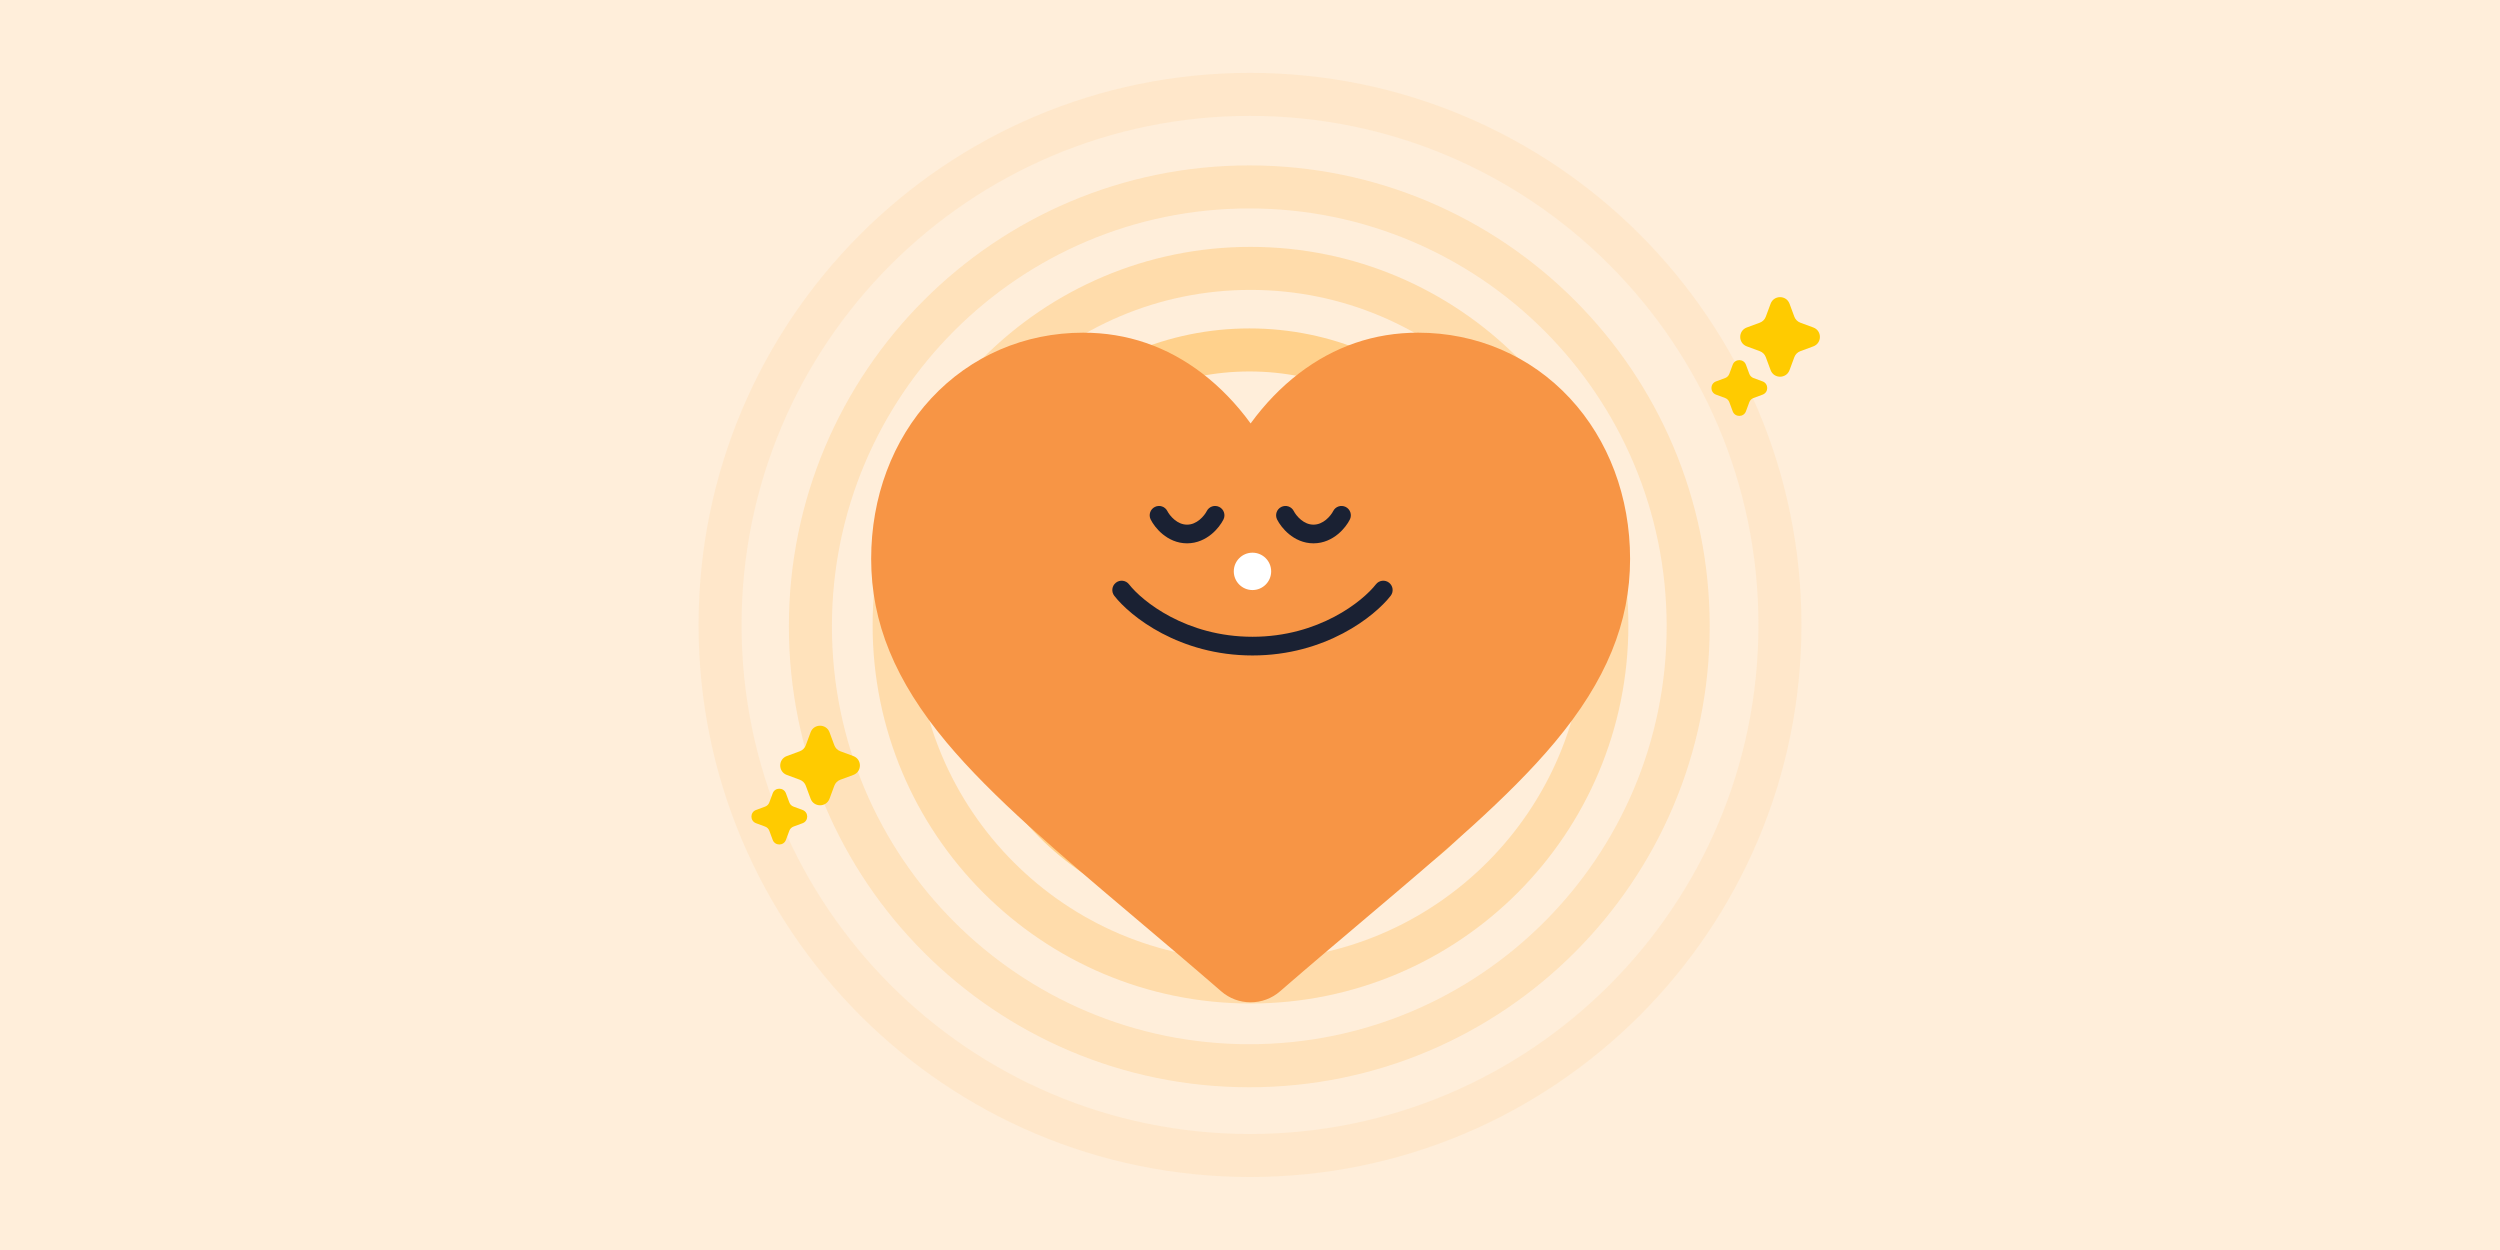 <svg width="1750" height="875" viewBox="0 0 1750 875" fill="none" xmlns="http://www.w3.org/2000/svg">
<rect width="1750" height="875" fill="#E5E5E5"/>
<path d="M-15395 -14729C-15395 -14730.1 -15394.1 -14731 -15393 -14731H5543C5544.11 -14731 5545 -14730.1 5545 -14729V4894C5545 4895.1 5544.11 4896 5543 4896H-15393C-15394.1 4896 -15395 4895.11 -15395 4894V-14729Z" fill="#CAD2DB"/>
<path d="M-15393 -14730H5543V-14732H-15393V-14730ZM5544 -14729V4894H5546V-14729H5544ZM5543 4895H-15393V4897H5543V4895ZM-15394 4894V-14729H-15396V4894H-15394ZM-15393 4895C-15393.6 4895 -15394 4894.55 -15394 4894H-15396C-15396 4895.66 -15394.7 4897 -15393 4897V4895ZM5544 4894C5544 4894.55 5543.55 4895 5543 4895V4897C5544.66 4897 5546 4895.66 5546 4894H5544ZM5543 -14730C5543.55 -14730 5544 -14729.6 5544 -14729H5546C5546 -14730.7 5544.66 -14732 5543 -14732V-14730ZM-15393 -14732C-15394.7 -14732 -15396 -14730.7 -15396 -14729H-15394C-15394 -14729.6 -15393.6 -14730 -15393 -14730V-14732Z" fill="black" fill-opacity="0.1"/>
<rect width="1750" height="875" fill="#FFEEDA"/>
<path opacity="0.2" d="M1245.96 437.458C1245.96 642.591 1079.86 808.854 875.004 808.854C670.146 808.854 504.047 642.591 504.047 437.458C504.047 232.326 670.146 66.062 875.004 66.062C1079.86 66.062 1245.96 232.326 1245.96 437.458Z" stroke="#FFD18C" stroke-width="30.124"/>
<path opacity="0.4" d="M1181.72 438.433C1181.72 608.325 1044.16 746.021 874.501 746.021C704.843 746.021 567.279 608.325 567.279 438.433C567.279 268.54 704.843 130.844 874.501 130.844C1044.16 130.844 1181.72 268.54 1181.72 438.433Z" stroke="#FFD18C" stroke-width="30.124"/>
<path opacity="0.6" d="M1124.8 437.629C1124.8 575.583 1013.1 687.388 875.345 687.388C737.589 687.388 625.886 575.583 625.886 437.629C625.886 299.675 737.589 187.871 875.345 187.871C1013.1 187.871 1124.8 299.675 1124.8 437.629Z" stroke="#FFD18C" stroke-width="30.124"/>
<path d="M1067.87 438.43C1067.87 545.297 981.339 631.901 874.634 631.901C767.93 631.901 681.4 545.297 681.4 438.43C681.4 331.562 767.93 244.959 874.634 244.959C981.339 244.959 1067.87 331.562 1067.87 438.43Z" stroke="#FFD18C" stroke-width="30.124"/>
<path d="M1098.91 278.749C1071.41 249.169 1033.68 232.877 992.654 232.877C961.988 232.877 933.905 242.492 909.181 261.453C896.706 271.024 885.402 282.733 875.436 296.4C865.473 282.737 854.166 271.024 841.686 261.453C816.967 242.492 788.883 232.877 758.218 232.877C717.193 232.877 679.456 249.169 651.956 278.749C624.784 307.985 609.816 347.924 609.816 391.216C609.816 435.774 626.559 476.562 662.506 519.58C694.663 558.061 740.879 597.124 794.4 642.357C812.675 657.805 833.39 675.315 854.899 693.966C860.581 698.902 867.873 701.619 875.436 701.619C882.995 701.619 890.29 698.902 895.964 693.974C917.474 675.319 938.201 657.801 956.484 642.345C1010 597.12 1056.21 558.061 1088.37 519.576C1124.32 476.562 1141.06 435.774 1141.06 391.212C1141.06 347.924 1126.09 307.985 1098.91 278.749Z" fill="#F79545"/>
<path fill-rule="evenodd" clip-rule="evenodd" d="M853.492 354.862C850.261 353.246 846.332 354.556 844.717 357.787C844.006 359.209 842.276 361.732 839.716 363.83C837.211 365.883 834.268 367.253 830.944 367.253C827.621 367.253 824.678 365.883 822.172 363.83C819.613 361.732 817.883 359.209 817.172 357.787C815.556 354.556 811.627 353.246 808.396 354.862C805.165 356.477 803.856 360.406 805.471 363.637C806.941 366.576 809.789 370.594 813.88 373.947C818.024 377.344 823.802 380.335 830.944 380.335C838.086 380.335 843.864 377.344 848.009 373.947C852.1 370.594 854.948 366.576 856.417 363.637C858.033 360.406 856.723 356.477 853.492 354.862Z" fill="#1A2133"/>
<path fill-rule="evenodd" clip-rule="evenodd" d="M941.986 354.862C938.755 353.246 934.826 354.556 933.211 357.787C932.5 359.209 930.77 361.732 928.21 363.83C925.705 365.883 922.762 367.253 919.438 367.253C916.115 367.253 913.172 365.883 910.667 363.83C908.107 361.732 906.377 359.209 905.666 357.787C904.051 354.556 900.122 353.246 896.891 354.862C893.659 356.477 892.35 360.406 893.965 363.637C895.435 366.576 898.283 370.594 902.374 373.947C906.518 377.344 912.296 380.335 919.438 380.335C926.581 380.335 932.358 377.344 936.503 373.947C940.594 370.594 943.442 366.576 944.912 363.637C946.527 360.406 945.217 356.477 941.986 354.862Z" fill="#1A2133"/>
<ellipse cx="876.734" cy="399.957" rx="13.082" ry="13.082" fill="white"/>
<path fill-rule="evenodd" clip-rule="evenodd" d="M781.145 407.874C783.996 405.656 788.106 406.17 790.323 409.022C799.444 420.748 830.196 445.742 876.733 445.742C923.27 445.742 954.022 420.748 963.143 409.022C965.361 406.17 969.47 405.656 972.322 407.874C975.173 410.092 975.687 414.202 973.469 417.053C962.24 431.491 927.873 458.824 876.733 458.824C825.593 458.824 791.226 431.491 779.997 417.053C777.779 414.202 778.293 410.092 781.145 407.874Z" fill="#1A2133"/>
<path d="M1239.43 212.602C1241.7 206.466 1250.39 206.466 1252.67 212.602L1256.04 221.707C1256.76 223.636 1258.28 225.157 1260.21 225.871L1269.33 229.24C1275.47 231.51 1275.47 240.188 1269.33 242.459L1260.21 245.828C1258.28 246.542 1256.76 248.063 1256.04 249.992L1252.67 259.097C1250.39 265.233 1241.7 265.233 1239.43 259.097L1236.05 249.992C1235.34 248.063 1233.82 246.542 1231.88 245.828L1222.76 242.459C1216.62 240.188 1216.62 231.51 1222.76 229.24L1231.88 225.871C1233.82 225.157 1235.34 223.636 1236.05 221.707L1239.43 212.602Z" fill="#FFCB00"/>
<path d="M1212.89 255.315C1214.48 251.013 1220.57 251.013 1222.16 255.315L1224.52 261.699C1225.02 263.051 1226.09 264.118 1227.44 264.618L1233.82 266.98C1238.13 268.572 1238.13 274.656 1233.82 276.248L1227.44 278.61C1226.09 279.111 1225.02 280.177 1224.52 281.529L1222.16 287.913C1220.57 292.215 1214.48 292.215 1212.89 287.913L1210.53 281.529C1210.03 280.177 1208.96 279.111 1207.61 278.61L1201.23 276.248C1196.92 274.656 1196.92 268.572 1201.23 266.98L1207.61 264.618C1208.96 264.118 1210.03 263.051 1210.53 261.699L1212.89 255.315Z" fill="#FFCB00"/>
<path d="M567.428 512.602C569.701 506.466 578.392 506.466 580.666 512.602L584.04 521.707C584.755 523.636 586.278 525.157 588.21 525.871L597.329 529.24C603.474 531.51 603.474 540.188 597.329 542.459L588.21 545.828C586.278 546.542 584.755 548.063 584.04 549.992L580.666 559.097C578.392 565.233 569.701 565.233 567.428 559.097L564.053 549.992C563.339 548.063 561.815 546.542 559.884 545.828L550.765 542.459C544.62 540.188 544.62 531.51 550.765 529.24L559.884 525.871C561.815 525.157 563.339 523.636 564.053 521.707L567.428 512.602Z" fill="#FFCB00"/>
<path d="M540.891 555.316C542.483 551.014 548.567 551.014 550.159 555.316L552.521 561.7C553.022 563.052 554.088 564.119 555.44 564.619L561.824 566.981C566.126 568.573 566.126 574.657 561.824 576.249L555.44 578.611C554.088 579.112 553.022 580.178 552.521 581.53L550.159 587.914C548.567 592.216 542.483 592.216 540.891 587.914L538.529 581.53C538.029 580.178 536.962 579.112 535.61 578.611L529.226 576.249C524.925 574.657 524.925 568.573 529.226 566.981L535.61 564.619C536.962 564.119 538.029 563.052 538.529 561.7L540.891 555.316Z" fill="#FFCB00"/>
</svg>
